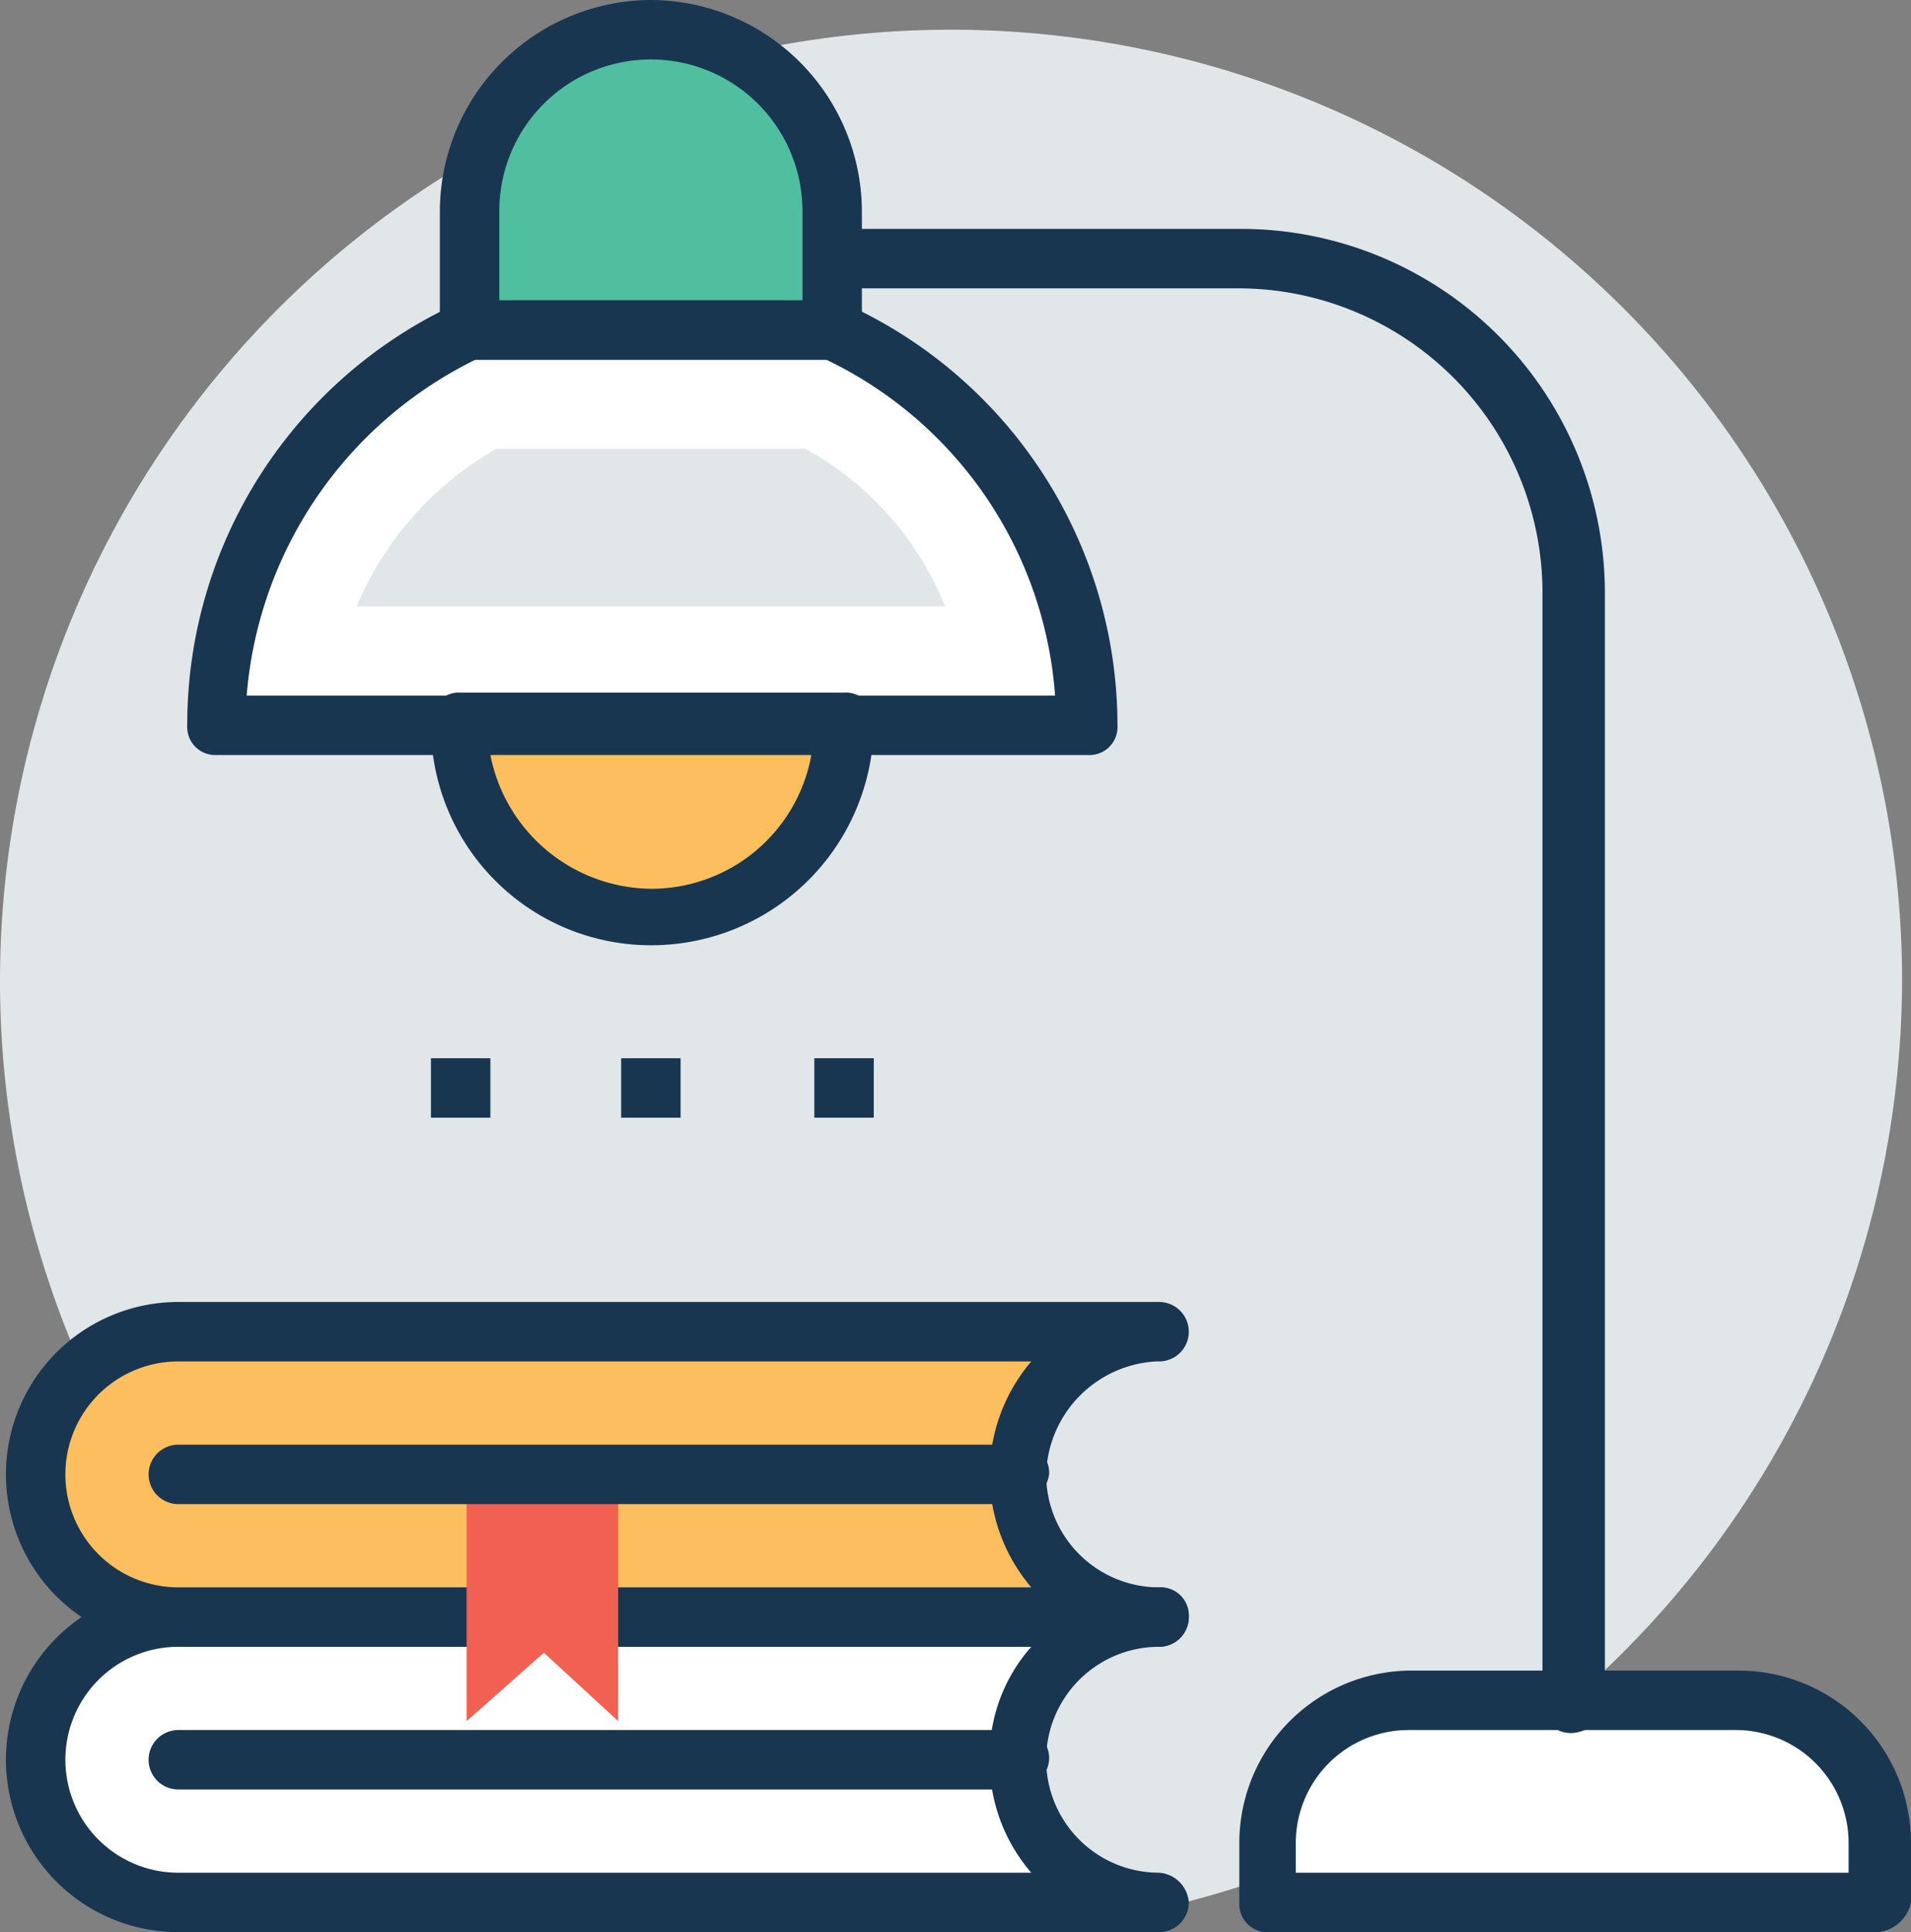 <svg xmlns="http://www.w3.org/2000/svg" width="64.3" height="65" viewBox="0 0 64.3 65">
  <rect x="0" y="0" width="64.3" height="65" fill="#808080" stroke="none"/>
  <g id="svgexport-7_59_" data-name="svgexport-7 (59)" transform="translate(-0.9 -0.5)">
    <g id="Group_8882" data-name="Group 8882">
      <g id="Group_8856" data-name="Group 8856">
        <g id="Group_8855" data-name="Group 8855">
          <path id="Path_59974" data-name="Path 59974" d="M32.9,65.5a32,32,0,1,1,32-32A32.094,32.094,0,0,1,32.9,65.5Z" fill="#e1e6e9"/>
        </g>
      </g>
      <g id="Group_8881" data-name="Group 8881">
        <g id="Group_8866" data-name="Group 8866">
          <g id="Group_8865" data-name="Group 8865">
            <g id="Group_8864" data-name="Group 8864">
              <g id="Group_8863" data-name="Group 8863">
                <g id="Group_8862" data-name="Group 8862">
                  <g id="Group_8861" data-name="Group 8861">
                    <g id="Group_8860" data-name="Group 8860">
                      <g id="Group_8857" data-name="Group 8857">
                        <path id="Path_59975" data-name="Path 59975" d="M15.4,36.1h2v2h-2Z" fill="#193651"/>
                      </g>
                      <g id="Group_8858" data-name="Group 8858">
                        <path id="Path_59976" data-name="Path 59976" d="M21.8,36.1h2v2h-2Z" fill="#193651"/>
                      </g>
                      <g id="Group_8859" data-name="Group 8859">
                        <path id="Path_59977" data-name="Path 59977" d="M28.3,36.1h2v2h-2Z" fill="#193651"/>
                      </g>
                    </g>
                  </g>
                </g>
              </g>
            </g>
          </g>
        </g>
        <g id="Group_8867" data-name="Group 8867">
          <path id="Path_59978" data-name="Path 59978" d="M59.3,57.8h-11a4.8,4.8,0,0,0-4.8,4.8v2H64v-2A4.6,4.6,0,0,0,59.3,57.8Z" fill="#fff"/>
          <path id="Path_59979" data-name="Path 59979" d="M64.1,65.5H43.6a.945.945,0,0,1-1-1v-2a5.8,5.8,0,0,1,5.8-5.8h11a5.8,5.8,0,0,1,5.8,5.8v2A1.272,1.272,0,0,1,64.1,65.5Zm-19.5-2H63.1v-1a3.8,3.8,0,0,0-3.8-3.8h-11a3.8,3.8,0,0,0-3.8,3.8v1Z" fill="#193651"/>
        </g>
        <g id="Group_8868" data-name="Group 8868">
          <path id="Path_59980" data-name="Path 59980" d="M53.8,58.8a.945.945,0,0,1-1-1V20.4A10.243,10.243,0,0,0,42.6,10.2H28.9a.945.945,0,0,1-1-1,.945.945,0,0,1,1-1H42.7A12.249,12.249,0,0,1,54.9,20.4V57.8A1.175,1.175,0,0,1,53.8,58.8Z" fill="#193651"/>
        </g>
        <g id="Group_8872" data-name="Group 8872">
          <g id="Group_8869" data-name="Group 8869">
            <path id="Path_59981" data-name="Path 59981" d="M28.9,11.6H16.7A14.74,14.74,0,0,0,8.1,24.9H37.4a14.323,14.323,0,0,0-8.5-13.3Z" fill="#fff"/>
            <path id="Path_59982" data-name="Path 59982" d="M29.3,10.7a.6.6,0,0,0-.4-.1H16.7a.6.6,0,0,0-.4.1A15.6,15.6,0,0,0,7.2,24.9a.945.945,0,0,0,1,1H37.5a.945.945,0,0,0,1-1A15.582,15.582,0,0,0,29.3,10.7ZM9.2,23.9a13.82,13.82,0,0,1,7.7-11.3H28.7a13.618,13.618,0,0,1,7.7,11.3Z" fill="#193651"/>
          </g>
          <g id="Group_8870" data-name="Group 8870">
            <path id="Path_59983" data-name="Path 59983" d="M12.9,20.9a11.006,11.006,0,0,1,4.7-5.3H28a10.529,10.529,0,0,1,4.7,5.3Z" fill="#e1e6e9"/>
          </g>
          <g id="Group_8871" data-name="Group 8871">
            <path id="Path_59984" data-name="Path 59984" d="M22.8,1.5a6.061,6.061,0,0,0-6.1,6.1v4H28.9v-4a6.061,6.061,0,0,0-6.1-6.1Z" fill="#4fbf9f"/>
            <path id="Path_59985" data-name="Path 59985" d="M22.8.5a7.127,7.127,0,0,0-7.1,7.1v4a.945.945,0,0,0,1,1H28.9a.945.945,0,0,0,1-1v-4A7.127,7.127,0,0,0,22.8.5Zm5.1,10.1H17.7v-3a5.1,5.1,0,0,1,10.2,0Z" fill="#193651"/>
          </g>
        </g>
        <g id="Group_8873" data-name="Group 8873">
          <path id="Path_59986" data-name="Path 59986" d="M16.4,24.9a6.4,6.4,0,1,0,12.8,0Z" fill="#fdbf5e"/>
          <path id="Path_59987" data-name="Path 59987" d="M22.8,32.3a7.406,7.406,0,0,1-7.4-7.5.945.945,0,0,1,1-1H29.3a.945.945,0,0,1,1,1A7.49,7.49,0,0,1,22.8,32.3Zm-5.4-6.4a5.571,5.571,0,0,0,5.4,4.5,5.474,5.474,0,0,0,5.4-4.5Z" fill="#193651"/>
        </g>
        <g id="Group_8876" data-name="Group 8876">
          <g id="Group_8874" data-name="Group 8874">
            <path id="Path_59988" data-name="Path 59988" d="M39.9,54.9H6.9a4.8,4.8,0,1,0,0,9.6h33a4.867,4.867,0,0,1-4.8-4.8A4.8,4.8,0,0,1,39.9,54.9Z" fill="#fff"/>
            <path id="Path_59989" data-name="Path 59989" d="M39.9,65.5H6.9a5.8,5.8,0,1,1,0-11.6h33a.945.945,0,0,1,1,1,1,1,0,0,1-1,1,3.8,3.8,0,0,0,0,7.6,1.075,1.075,0,0,1,1,1A1,1,0,0,1,39.9,65.5Zm-33-9.6a3.8,3.8,0,1,0,0,7.6H35.6a5.746,5.746,0,0,1-1.4-3.8,5.56,5.56,0,0,1,1.4-3.8Z" fill="#193651"/>
          </g>
          <g id="Group_8875" data-name="Group 8875">
            <path id="Path_59990" data-name="Path 59990" d="M35.1,60.7H6.9a1,1,0,0,1,0-2H35.2a.945.945,0,0,1,1,1A1.09,1.09,0,0,1,35.1,60.7Z" fill="#193651"/>
          </g>
        </g>
        <g id="Group_8880" data-name="Group 8880">
          <g id="Group_8877" data-name="Group 8877">
            <path id="Path_59991" data-name="Path 59991" d="M39.9,45.3H6.9a4.8,4.8,0,1,0,0,9.6h33a4.867,4.867,0,0,1-4.8-4.8A4.8,4.8,0,0,1,39.9,45.3Z" fill="#fdbf5e"/>
            <path id="Path_59992" data-name="Path 59992" d="M39.9,55.9H6.9a5.8,5.8,0,1,1,0-11.6h33a1,1,0,0,1,0,2h-.1a3.916,3.916,0,0,0-3.7,3.8,3.8,3.8,0,0,0,3.8,3.8,1,1,0,0,1,0,2Zm-33-9.6a3.8,3.8,0,1,0,0,7.6H35.6a5.857,5.857,0,0,1,0-7.6Z" fill="#193651"/>
          </g>
          <g id="Group_8878" data-name="Group 8878">
            <path id="Path_59993" data-name="Path 59993" d="M21.7,58.4l-2.5-2.3-2.6,2.3V50.1h5.1Z" fill="#f16051"/>
          </g>
          <g id="Group_8879" data-name="Group 8879">
            <path id="Path_59994" data-name="Path 59994" d="M35.1,51.1H6.9a1,1,0,0,1,0-2H35.2a.945.945,0,0,1,1,1A1.175,1.175,0,0,1,35.1,51.1Z" fill="#193651"/>
          </g>
        </g>
      </g>
    </g>
  </g>
</svg>
